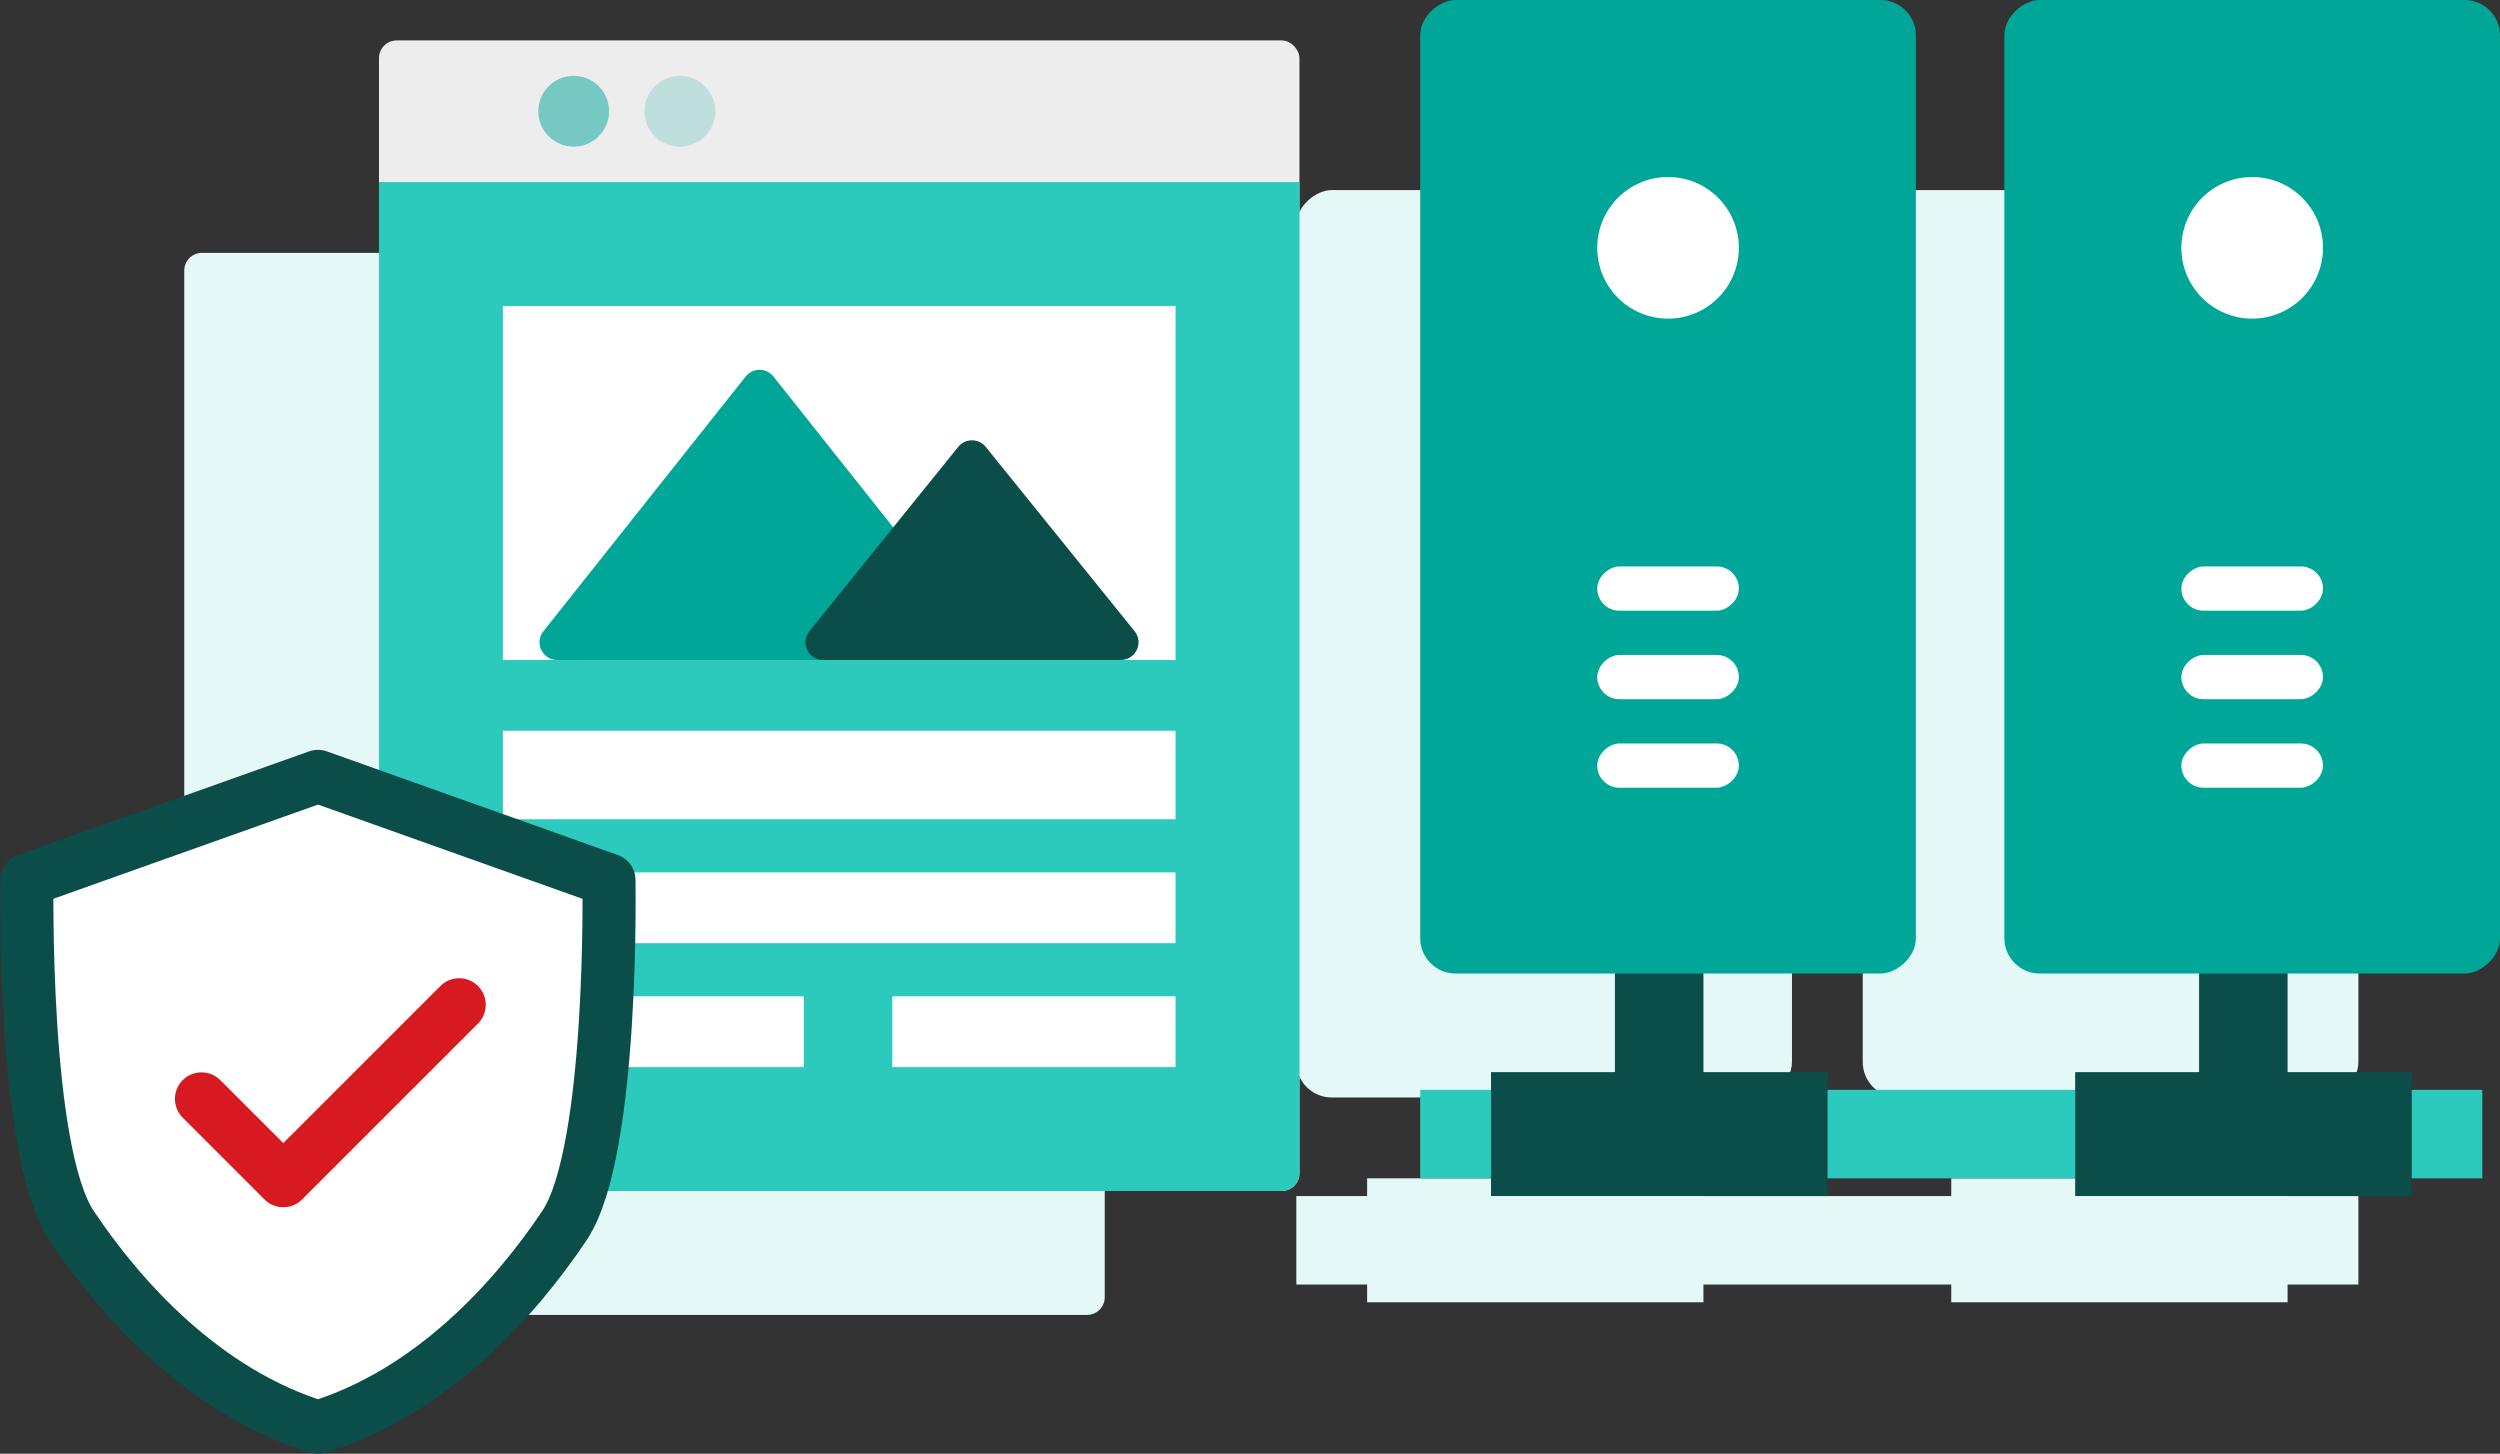 <svg xmlns="http://www.w3.org/2000/svg" width="141.233" height="82.125" viewBox="0 0 141.233 82.125"><rect x="0" y="0" width="141.233" height="82.125" fill="#333333" stroke="none"/><g transform="translate(-818.483 -652.716)"><path d="M-3101,13V6h7V0h5V6h7V7h4v5h-4v1Zm-33,0V12h-4V7h4V6h7V0h5V6h7V7h14v5h-14v1Z" transform="translate(4029.716 713.284)" fill="#e5f8f8"/><rect width="51.261" height="28" rx="2" transform="translate(919.716 663.455) rotate(90)" fill="#e5f8f8"/><rect width="51.261" height="28" rx="2" transform="translate(951.716 663.455) rotate(90)" fill="#e5f8f8"/><rect width="5" height="14" transform="translate(935.716 714.284) rotate(90)" fill="#2bcabc"/><rect width="5" height="4" transform="translate(958.716 714.284) rotate(90)" fill="#2bcabc"/><rect width="19" height="7" transform="translate(902.716 713.284)" fill="#0b4e49"/><rect width="19" height="7" transform="translate(935.716 713.284)" fill="#0b4e49"/><rect width="10" height="5" transform="translate(914.716 707.284) rotate(90)" fill="#0b4e49"/><rect width="10" height="5" transform="translate(947.716 707.284) rotate(90)" fill="#0b4e49"/><rect width="52" height="60" rx="1" transform="translate(828.893 667)" fill="#e5f8f8"/><circle cx="2" cy="2" r="2" transform="translate(842.893 657)" fill="#00a799"/><rect width="52" height="65" rx="1" transform="translate(839.893 655)" fill="#ededed"/><path d="M0,0H52a0,0,0,0,1,0,0V56a1,1,0,0,1-1,1H1a1,1,0,0,1-1-1V0A0,0,0,0,1,0,0Z" transform="translate(839.893 663)" fill="#2bcabc"/><rect width="38" height="20" transform="translate(846.893 670)" fill="#fff"/><rect width="38" height="5" transform="translate(846.893 694)" fill="#fff"/><rect width="38" height="4" transform="translate(846.893 702)" fill="#fff"/><rect width="17" height="4" transform="translate(846.893 709)" fill="#fff"/><rect width="16" height="4" transform="translate(868.893 709)" fill="#fff"/><path d="M12.717.986a1,1,0,0,1,1.566,0L25.712,15.378A1,1,0,0,1,24.929,17H2.071a1,1,0,0,1-.783-1.622Z" transform="translate(847.893 673)" fill="#00a799"/><circle cx="2" cy="2" r="2" transform="translate(848.893 657)" fill="#00a799" opacity="0.5"/><circle cx="2" cy="2" r="2" transform="translate(854.893 657)" fill="#00a799" opacity="0.2"/><path d="M9.722.963a1,1,0,0,1,1.556,0l8.407,10.408A1,1,0,0,1,18.907,13H2.093a1,1,0,0,1-.778-1.628Z" transform="translate(862.893 677)" fill="#0b4e49"/><path d="M728.919,833.264c6.41-1.974,11.144-7.223,13.93-11.4s2.508-19.508,2.508-19.508L728.919,796.5l-16.439,5.852s-.279,15.328,2.508,19.508S722.509,831.29,728.919,833.264Z" transform="translate(107.528 -99.923)" fill="#fff" stroke="#0b4e49" stroke-linecap="round" stroke-linejoin="round" stroke-miterlimit="10" stroke-width="3"/><path d="M223.279,705.736l4.62,4.62,9.938-9.937" transform="translate(606.587 9.06)" fill="none" stroke="#d71921" stroke-linecap="round" stroke-linejoin="round" stroke-width="3"/><g transform="translate(204.716 1598.716) rotate(-90)"><rect width="55" height="28" rx="2" transform="translate(891 727)" fill="#00a799"/><rect width="2.5" height="8" rx="1.25" transform="translate(901.5 737)" fill="#fff"/><rect width="2.5" height="8" rx="1.25" transform="translate(906.5 737)" fill="#fff"/><rect width="2.5" height="8" rx="1.25" transform="translate(911.5 737)" fill="#fff"/><circle cx="4" cy="4" r="4" transform="translate(928 737)" fill="#fff"/></g><g transform="translate(171.716 1598.716) rotate(-90)"><rect width="55" height="28" rx="2" transform="translate(891 727)" fill="#00a799"/><rect width="2.5" height="8" rx="1.25" transform="translate(901.5 737)" fill="#fff"/><rect width="2.5" height="8" rx="1.25" transform="translate(906.5 737)" fill="#fff"/><rect width="2.5" height="8" rx="1.25" transform="translate(911.5 737)" fill="#fff"/><circle cx="4" cy="4" r="4" transform="translate(928 737)" fill="#fff"/></g><rect width="5" height="4" transform="translate(902.716 714.284) rotate(90)" fill="#2bcabc"/></g></svg>